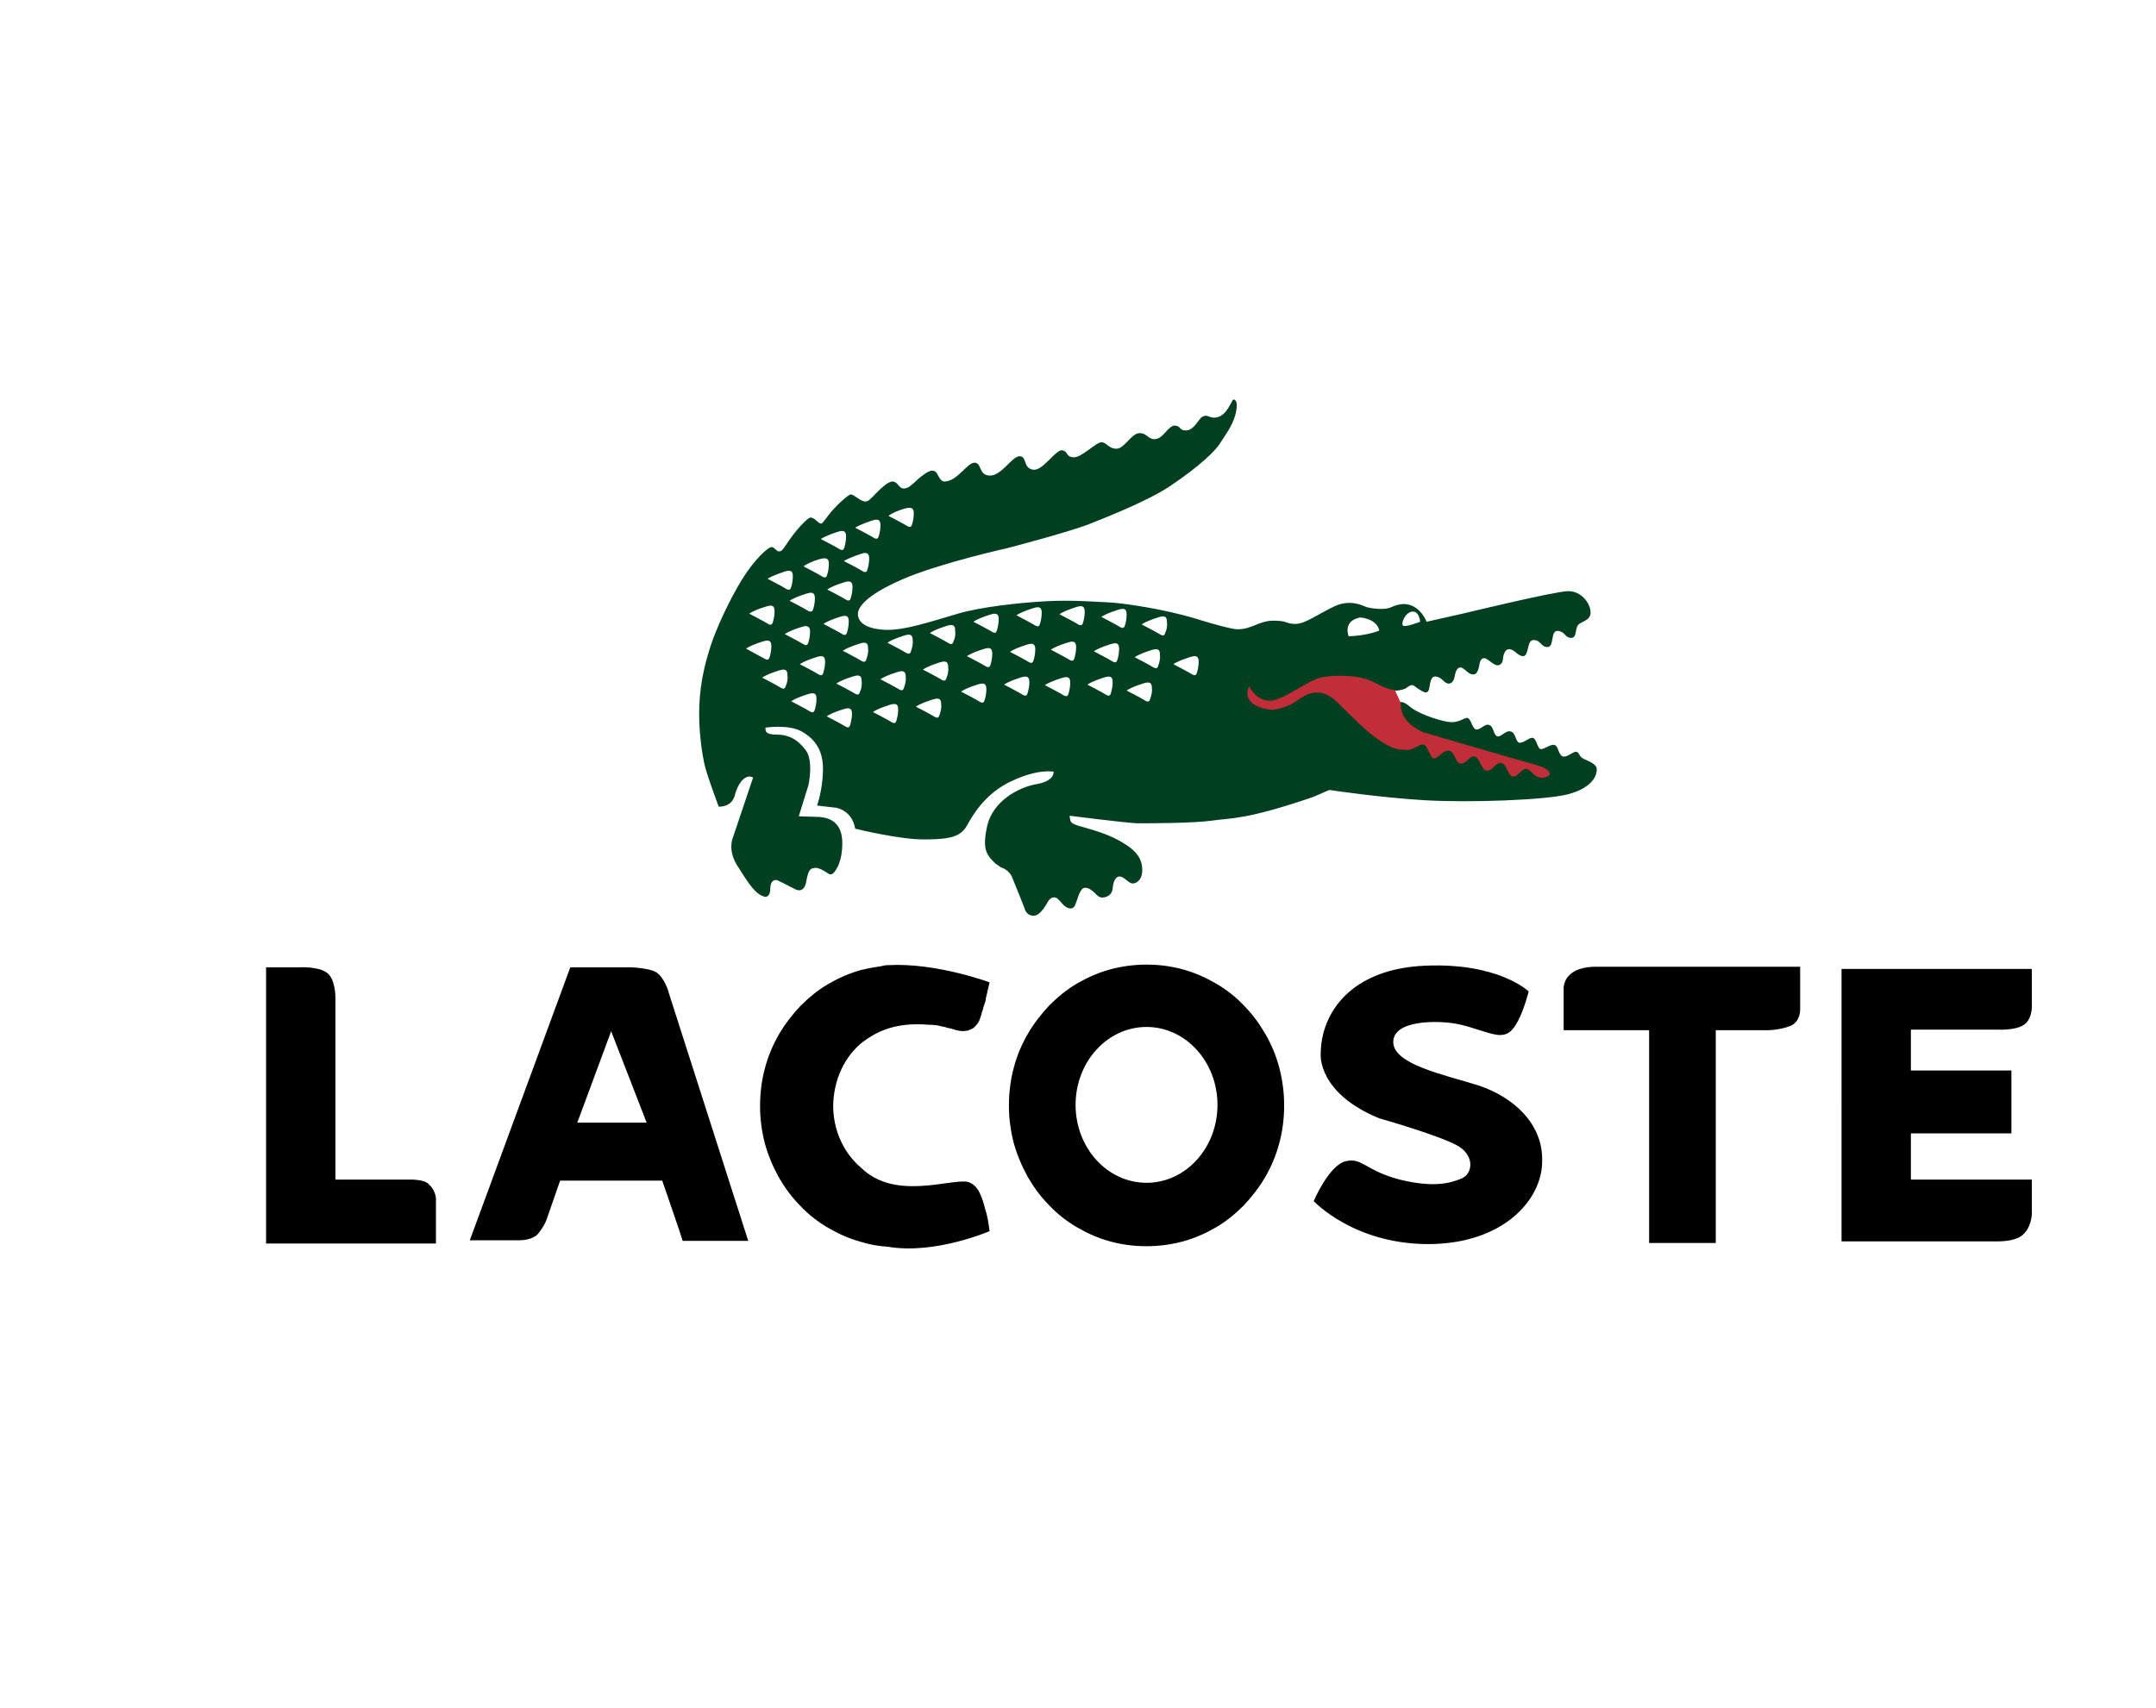 <?xml version="1.0" encoding="utf-8"?>
<!-- Generator: Adobe Illustrator 19.0.0, SVG Export Plug-In . SVG Version: 6.00 Build 0)  -->
<svg version="1.1" id="Camada_1" xmlns="http://www.w3.org/2000/svg" xmlns:xlink="http://www.w3.org/1999/xlink" x="0px" y="0px"
	 viewBox="0 0 401.1 317.9" style="enable-background:new 0 0 401.1 317.9;" xml:space="preserve">
<style type="text/css">
	.st0{fill:#004020;}
	.st1{fill:#C12D38;}
</style>
<g>
	<path d="M76.1,219.5H62.4v-34c0,0,0-3.4-1.6-4.5c-1.6-1.2-5.1-1-5.1-1h-6.2v51.4h31.6v-8c0,0,0.2-1.6-1.3-3
		C79,219.4,76.1,219.5,76.1,219.5z M334.8,179.9h-38c0,0-2.6-0.1-4.3,1.1c-1.8,1.3-1.6,3.1-1.6,3.1v7.6h15.9v39.6h12.4v-39.6h9.3
		c0,0,2.3,0.1,4.6-0.8c1.9-0.8,1.8-3.1,1.8-3.1V179.9z M378,225.6v-6.1h-22.5v-8.6h18.7v-11.7h-18.7v-7.6h16.3c0,0,3.7,0.2,5.1-1.2
		c1.2-1.2,1.1-3.2,1.1-3.2v-6.9h-35.4V231l28.9,0c3.9,0,4.8-1.2,5.1-1.5C378.1,227.9,378,225.6,378,225.6z M122.2,181
		c-1.3-0.9-4.9-1-4.9-1h-11.2l-18.7,50.8h9.1c0.7,0,2.5-0.1,3.5-1.1c0.6-0.7,1.3-1.7,1.7-2.8l2.5-7.2h19c0,0,3.6,10.4,3.8,11.2h12.2
		l-14.8-46.2C124.4,184.5,123.6,182,122.2,181z M107.4,208.9l6.3-17l6.6,17H107.4z M235.4,192.4c-1.1-1.9-2.4-3.7-4-5.3
		c-1.5-1.6-3.3-3-5.2-4.1c-1.9-1.1-3.9-2-6.1-2.6c-2.2-0.6-4.4-0.9-6.8-0.9c-2.3,0-4.6,0.3-6.8,0.9c-2.2,0.6-4.2,1.5-6.1,2.6
		c-1.9,1.1-3.6,2.5-5.2,4.1c-1.5,1.6-2.9,3.4-4,5.3c-1.1,1.9-2,4-2.6,6.3c-0.6,2.2-0.9,4.6-0.9,7c0,2.4,0.3,4.7,0.9,7
		c0.6,2.2,1.5,4.3,2.6,6.3c1.1,1.9,2.4,3.7,4,5.3c1.5,1.6,3.3,3,5.2,4.1c1.9,1.1,3.9,2,6.1,2.6c2.2,0.6,4.4,0.9,6.8,0.9
		c2.3,0,4.6-0.3,6.8-0.9c2.2-0.6,4.2-1.5,6.1-2.6c1.9-1.1,3.6-2.5,5.2-4.1c1.5-1.6,2.9-3.4,4-5.3c1.1-1.9,2-4,2.6-6.3
		c0.6-2.2,0.9-4.6,0.9-7c0-2.4-0.3-4.7-0.9-7C237.4,196.4,236.5,194.3,235.4,192.4z M213.3,220.1c-7.3,0-13.2-6.5-13.2-14.5
		c0-8,5.9-14.5,13.2-14.5s13.2,6.5,13.2,14.5C226.5,213.6,220.6,220.1,213.3,220.1z M160.5,193.9c2.2-1.6,5.6-3.8,12.4-3.2
		c0,0,0.1,0,0.1,0c0.1,0,0.2,0,0.3,0c0.4,0,0.7,0.1,1.1,0.1c0,0,0.4,0.1,0.8,0.2c0.2,0,0.3,0.1,0.5,0.1c0.1,0,0.2,0,0.3,0.1
		c0.6,0.1,1.3,0.3,1.6,0.4c0.3,0.1,1.3,0.4,2.2,0.2c0.2,0,0.5-0.1,0.7-0.2c0.2-0.1,0.5-0.2,0.7-0.4c0.1-0.1,0.2-0.2,0.3-0.3
		c0.3-0.3,0.6-0.7,0.8-1.3c0.1-0.3,0.2-0.6,0.3-0.9c0,0,0-0.1,0-0.1c0.1-0.3,0.2-0.6,0.3-0.9c0-0.1,0-0.1,0-0.1
		c0.1-0.3,0.2-0.6,0.3-0.9c0,0,0,0,0,0c0.1-0.3,0.2-0.6,0.2-0.9c0,0,0,0,0,0c0.4-1.7,0.7-3,0.7-3s-9.9-3.7-18.9-3.2
		c-0.5,0-0.9,0.1-1.3,0.2c-1.3,0.2-2.5,0.4-3.7,0.7c-2.2,0.6-4.2,1.5-6.1,2.6c-1.9,1.1-3.6,2.5-5.2,4.1c-1.5,1.6-2.9,3.4-4,5.3
		c-1.1,1.9-2,4-2.6,6.3c-0.6,2.2-0.9,4.6-0.9,7c0,2.4,0.3,4.7,0.9,7c0.6,2.2,1.5,4.3,2.6,6.3c1.1,1.9,2.4,3.7,4,5.3
		c1.5,1.6,3.3,3,5.2,4.1c1.9,1.1,3.9,2,6.1,2.6c1.6,0.5,3.3,0.8,5,0.9c8.7,1.5,18.9-2.9,18.9-2.9c-0.2-1.5-0.4-2.9-0.8-4
		c-0.2-0.9-0.5-1.9-0.9-2.8c-0.2-0.5-0.4-0.8-0.4-0.8c-0.5-0.8-1.2-1.4-2.1-1.6c-3.4-0.5-13.5,3.5-19.7-2.6
		c-3.2-2.7-5.2-6.9-5.2-11.6C155.1,200.8,157.2,196.5,160.5,193.9z M275.1,202c-6.3-2-15.9-3.9-15.9-8.1c0-4.2,8.5-4,11.7-3.4
		c3.2,0.6,6.4,2.1,8.1,2.1c1.7,0,2.5-0.9,3.5-2.8c1-1.9,1.9-5.3,1.9-5.3s-5.5-5.4-19.3-4.8c-13.8,0.6-19.4,8.8-19.4,16.5
		c0,0-0.6,7.2,10.9,11.9c0,0,12,3.4,14.9,5.3c2.9,1.9,2.4,5.1,0.4,5.9c-1.9,0.8-5,1.8-11.5,0.2c-6.5-1.7-7-4.2-10.1-3.4
		c-3.1,0.8-5.9,7.4-5.9,7.4s7.4,8,21.3,8c13.9,0,21.2-8.2,21.2-15.4C287.1,209,281.4,204.1,275.1,202z"/>
	<g>
		<path class="st0" d="M295.7,141.7c-1.3-0.6-1.5-0.6-1.9-1.3c-0.4-0.7-0.7-0.6-1.4-0.2c-0.7,0.4-1.6,1-2.1,0.2
			c-0.5-0.7-0.5-1.7-1.2-1.8s-1.9,0.9-2.5,0.8c-0.6-0.2-0.8-2.1-1.5-2.1c-0.6-0.1-1.8,1.1-2.5,0.9c-0.7-0.3-0.6-1.9-1.6-2.1
			s-1.8,1.2-2.5,0.9c-0.7-0.3-0.6-1.9-1.5-2.1c-0.8-0.3-1.7,1.1-2.5,0.8c-0.7-0.4-0.8-1.9-1.5-2.1c-0.7-0.1-1.6,1.1-3.8,0.7
			c-2.1-0.4-5.5-1.6-6.9-2.8c-1.4-1.2-1.9-0.8-1.9-0.8l-0.2,0.7c0,0-1.5-2.9-1.5-2.9s2.1,0.2,3.1-0.6c1.1-0.8,1.1-0.3,2.1,0.3
			c0.9,0.6,1.6,1,1.9,0.2c0.3-0.9,0.2-2.7,1.4-2.5c1.2,0.2,1.5,1.4,2.4,1.3c0.9-0.1,1-1.3,1.1-1.7c0.1-0.5,0.4-1.3,1-1.3
			c0.7,0,1.5,1.4,2.4,1.3c1,0,1.1-1.9,1.2-2.2s0.3-0.9,0.9-0.8c0.6,0,1.7,1.4,2.5,1.3c0.8-0.1,0.9-1,0.9-1.1c0-0.1,0.1-1.9,1.2-1.9
			c1.1,0.1,1.5,1.3,2.6,1.3c1.1-0.1,0.6-3,1.9-3c1.4,0,1.3,1.3,2.6,1.3c1.3,0,0.5-3.1,1.9-3s1.3,1.3,2.5,1.3c1.2,0,0.6-2,1.5-2.6
			s2.2-0.8,2.1-2.3c-0.1-1.5-1.6-3.8-4.2-3.8c-2.7,0.1-19.2,4.1-19.2,4.1l-7.1,1.6c0,0-1.2-3.3-4.3-3.3c0,0-1,0-2.3,0.6
			c-1.3,0.6-3.7,0.2-4.5,0c-0.8-0.3-3.1-1.6-6.2-0.1c-3.1,1.5-5.3,3.2-7.1,3.2c-1.9,0-1.3-0.6-4.1-0.6c-2.7,0-3.9,1.6-6.7,1.6
			c0,0-1,0.1-7.5-1.9c-6.5-2-14.2-3-16.4-3.1c-2.2-0.1-7.1-0.5-12-0.2c-4.9,0.3-11.6,1-16.1,2.3s-10,3.2-13.6,3
			c-3.7-0.2-4.9-1.5-5-2.8c-0.1-1.3,1.4-3.6,8.3-6.6c6.9-3,19.5-5.8,19.5-5.8s11.2-2.9,15.3-4.5c4.1-1.6,11.1-4.5,14.6-6.8
			c3.5-2.3,8.1-5.8,9.6-8.1c1.5-2.3,2.7-3.9,3.1-6.2c0,0,0,0,0,0c0-0.2,0.2-1,0-1.6c-0.3-0.6-0.6-0.6-0.8-0.1
			c-0.3,0.5-1,2.1-2.1,2.7c-1.1,0.6-1.9,0.2-2.2,0.1c-0.2-0.1-1-0.4-1.7,0.5s-1.4,2.1-2.6,2.1c-1.3,0-0.8-0.8-2-0.9
			c-1.2-0.1-2.2,2.4-3.6,2.5c-1.4,0.2-1.5-1.1-3-1.1s-2.8,2.9-4.3,2.9c-1.5,0-1.8-1.2-2.8-1.2c-1,0-3.7,2.9-5.2,2.8
			c-1.5-0.1-0.9-1.1-2.1-1.3c-1.2-0.2-3.6,3.9-5.4,3.6c-1.9-0.3-1.1-2.3-2.4-2.5c-1.4-0.2-3.4,3.6-5.6,3.6c-2.2,0-1.5-2.4-2.9-2.4
			c-1.4,0-3.2,3.5-5.6,3.5c0,0-0.5,0.1-1-0.8s-0.6-1.2-1.3-1.2c-0.7-0.1-2.5,1.4-3.2,2.1c-0.7,0.6-1.2,1.2-2.1,1.2s-1-1.2-2-1.3
			c-1.1-0.1-3.4,2.5-3.7,2.8c-0.3,0.2-0.9,1.1-1.6,0.9c-0.8-0.1-2-1.3-2.5-1.3c-0.5,0-3,2.3-4.2,3.9c-1.2,1.6-1.2,1.6-1.5,1.5
			c-0.3,0-1.1-1.1-1.8-1.1c-0.6,0-2.9,2.6-4.1,4.4s-1.3,1.9-1.8,1.9s-0.7-0.7-1.3-0.8s-3.2,2.2-5.6,6.1c-2.4,3.9-4.8,9.2-5.8,12.3
			s-1.9,6.6-2.1,11c-0.2,4.4,0.5,9.3,1.1,11.6c0.6,2.2,2.5,7.3,2.5,7.3s2.4,0.2,3-2.1c0.6-2.4,2.1-4.1,3.4-3.3l-3.8,11.3
			c0,0-1,2.3,1,5.3c2,3.1,3.2,5.2,5.1,5.6c0,0,0.9,0,0.9-1.5c0-1.5,0.8-1.8,1.3-1.6s3.4,1.7,3.4,1.7s1.6,0.9,2-1.5
			c0.4-2.4,0.9-2.4,1.6-2.5c0.7-0.1,2,0.7,2.4,1c0.4,0.3,0.8,0.3,1.2-0.2s1.5-2,1.5-5.4s-1.8-4.9-4.9-4.9c-3-0.1-3.2-0.1-3.2-0.1
			l1.8-5.8c0,0,1-4.5-0.5-6.5c-1.5-2-3.2-2.9-5.3-2.9c-2.1,0-2.2-0.5-2.2-1.3c0,0,4.4-0.7,6.9,0.8c2.5,1.5,3.9,3.6,3.8,7.3
			c-0.1,3.7-1.1,6.4-1.1,6.4l3.5,0.4c0,0,3,0.4,3.6,3.9c0,0,8.4,2.1,13.1,2c4.7,0,6.6-0.6,7.7-2.6c1.1-2,3.5-6.1,8.4-8.3
			c4.9-2.3,7.7-1.7,7.7-1.7s0.3,1.7-3.1,2.3c-3.5,0.6-8.1,3.2-9.2,7.6c-1,4.4-0.3,5.5,1.5,7.2l1,0.7c0,0,1.6,0.4,2.2,2.1
			c0.7,1.7,2.2,5.5,2.2,5.5s0.2,1.3,1.6,1.4c1.4,0.1,2.6-2.4,2.8-2.7c0.2-0.3,0.6-0.8,1.3-0.7c0.6,0.1,1.3,1.3,1.9,1.7
			c0.6,0.4,1.5,0.7,1.9-0.5c0.5-1.2,0.8-3,1.8-3c0.9,0,1.8,1,2,1.2c0.2,0.2,0.6,0.7,1.4,0.6c0.8-0.1,1.6-0.6,1.7-1.7
			c0.1-1,0.4-2.2,1.3-2.2c0.8,0,1.7,1.3,2.4,1.3c0.6,0,1.8-0.5,1.8-2.5c0-2-1-3.4-3-4.7c-2-1.3-3.9-2.1-7-3
			c-3.1-0.9-3.4-0.8-3.5-2.4c0,0,10.3,1.3,12.5,1.4c2.2,0,10.6,0,14-0.5c3.4-0.5,6.3-0.1,18.8-4.4l3-1.3c0,0,9.3,1.4,17.6,1.9
			c8.3,0.5,22.6,0,26.8-1.1c4.2-1.1,5.2-3.2,5.3-4.1C297.2,142.8,297,142.4,295.7,141.7z M262.7,113.8c1.4-0.1,1.5,1.9,1.5,1.9
			s-2.8,1.1-3.2,0.7S261.4,114,262.7,113.8z M169.2,94.5c0.6,0,0.8,0.3,0.8,1.1s-0.2,1.6-0.3,1.9c-0.1,0.3-0.2,0.8-0.9,0.4
			c-0.6-0.4-3.5-1.9-3.5-1.9C165.9,95.4,168.6,94.4,169.2,94.5z M163,96.7c0.6,0,0.8,0.3,0.8,1.1c0,0.8-0.2,1.6-0.3,1.9
			c-0.1,0.3-0.2,0.8-0.9,0.4c-0.6-0.4-3.5-1.9-3.5-1.9C159.8,97.7,162.4,96.7,163,96.7z M160.9,102.9c0.6,0,0.8,0.3,0.8,1.1
			c0,0.8-0.2,1.6-0.3,1.9c-0.1,0.3-0.2,0.8-0.9,0.4c-0.6-0.4-3.5-1.9-3.5-1.9C157.7,103.9,160.4,102.9,160.9,102.9z M157.4,111.6
			c-0.6-0.4-3.5-1.9-3.5-1.9c0.6-0.5,3.3-1.5,3.9-1.5c0.6,0,0.8,0.3,0.8,1.1c0,0.8-0.2,1.6-0.3,1.9
			C158.2,111.5,158.1,112,157.4,111.6z M157.9,115.7c0,0.8-0.2,1.6-0.3,1.9c-0.1,0.3-0.2,0.8-0.9,0.4c-0.6-0.4-3.5-1.9-3.5-1.9
			c0.6-0.5,3.3-1.5,3.9-1.5C157.7,114.6,157.9,114.9,157.9,115.7z M156.6,98.8c0.6,0,0.8,0.3,0.8,1.1c0,0.8-0.2,1.6-0.3,1.9
			c-0.1,0.3-0.2,0.8-0.9,0.4c-0.6-0.4-3.5-1.9-3.5-1.9C153.4,99.8,156,98.8,156.6,98.8z M153.4,103.9c0.6,0,0.8,0.3,0.8,1.1
			c0,0.8-0.2,1.6-0.3,1.9c-0.1,0.3-0.2,0.8-0.9,0.4c-0.6-0.4-3.5-1.9-3.5-1.9C150.1,104.8,152.8,103.8,153.4,103.9z M150.4,113.7
			c-0.6-0.4-3.5-1.9-3.5-1.9c0.6-0.5,3.3-1.5,3.9-1.5c0.6,0,0.8,0.3,0.8,1.1c0,0.8-0.2,1.6-0.3,1.9
			C151.2,113.6,151.1,114,150.4,113.7z M150.7,117.6c0,0.8-0.2,1.6-0.3,1.9c-0.1,0.3-0.2,0.8-0.9,0.4c-0.6-0.4-3.5-1.9-3.5-1.9
			c0.6-0.5,3.3-1.5,3.9-1.5C150.5,116.6,150.7,116.8,150.7,117.6z M146.7,106.2c0.6,0,0.8,0.3,0.8,1.1c0,0.8-0.2,1.6-0.3,1.9
			c-0.1,0.3-0.2,0.8-0.9,0.4c-0.6-0.4-3.5-1.9-3.5-1.9C143.5,107.2,146.2,106.2,146.7,106.2z M143.3,112.7c0.6,0,0.8,0.3,0.8,1.1
			c0,0.8-0.2,1.6-0.3,1.9c-0.1,0.3-0.2,0.8-0.9,0.4c-0.6-0.4-3.5-1.9-3.5-1.9C140.1,113.6,142.8,112.7,143.3,112.7z M138.8,120.7
			c0.6-0.5,3.3-1.5,3.9-1.5c0.6,0,0.8,0.3,0.8,1.1c0,0.8-0.2,1.6-0.3,1.9c-0.1,0.3-0.2,0.8-0.9,0.4
			C141.7,122.3,138.8,120.7,138.8,120.7z M146.2,127.6c-0.1,0.3-0.2,0.8-0.9,0.4c-0.6-0.4-3.5-1.9-3.5-1.9c0.6-0.5,3.3-1.5,3.9-1.5
			c0.6,0,0.8,0.3,0.8,1.1C146.6,126.4,146.4,127.2,146.2,127.6z M151.6,132c-0.1,0.3-0.2,0.8-0.9,0.4c-0.6-0.4-3.5-1.9-3.5-1.9
			c0.6-0.5,3.3-1.5,3.9-1.5c0.6,0,0.8,0.3,0.8,1.1C151.9,130.9,151.7,131.7,151.6,132z M153.2,125.1c-0.1,0.3-0.2,0.8-0.9,0.4
			c-0.6-0.4-3.5-1.9-3.5-1.9c0.6-0.5,3.3-1.5,3.9-1.5c0.6,0,0.8,0.3,0.8,1.1C153.5,124,153.3,124.7,153.2,125.1z M158.2,134.8
			c-0.1,0.3-0.2,0.8-0.9,0.4c-0.6-0.4-3.5-1.9-3.5-1.9c0.6-0.5,3.3-1.5,3.9-1.5c0.6,0,0.8,0.3,0.8,1.1
			C158.5,133.6,158.3,134.4,158.2,134.8z M160,128.7c-0.1,0.3-0.2,0.8-0.9,0.4c-0.6-0.4-3.5-1.9-3.5-1.9c0.6-0.5,3.3-1.5,3.9-1.5
			c0.6,0,0.8,0.3,0.8,1.1C160.4,127.6,160.2,128.3,160,128.7z M161.2,122.6c-0.1,0.3-0.2,0.8-0.9,0.4c-0.6-0.4-3.5-1.9-3.5-1.9
			c0.6-0.5,3.3-1.5,3.9-1.5c0.6,0,0.8,0.3,0.8,1.1C161.6,121.5,161.3,122.3,161.2,122.6z M166.8,134c-0.1,0.3-0.2,0.8-0.9,0.4
			c-0.6-0.4-3.5-1.9-3.5-1.9c0.6-0.5,3.3-1.5,3.9-1.5c0.6,0,0.8,0.3,0.8,1.1C167.1,132.9,166.9,133.6,166.8,134z M168.2,127.9
			c-0.1,0.3-0.2,0.8-0.9,0.4c-0.6-0.4-3.5-1.9-3.5-1.9c0.6-0.5,3.3-1.5,3.9-1.5c0.6,0,0.8,0.3,0.8,1.1
			C168.6,126.8,168.3,127.6,168.2,127.9z M169.5,121.1c-0.1,0.3-0.2,0.8-0.9,0.4c-0.6-0.4-3.5-1.9-3.5-1.9c0.6-0.5,3.3-1.5,3.9-1.5
			c0.6,0,0.8,0.3,0.8,1.1C169.9,120,169.6,120.8,169.5,121.1z M174.8,133c-0.1,0.3-0.2,0.8-0.9,0.4c-0.6-0.4-3.5-1.9-3.5-1.9
			c0.6-0.5,3.3-1.5,3.9-1.5c0.6,0,0.8,0.3,0.8,1.1C175.2,131.9,174.9,132.7,174.8,133z M176.1,126.1c-0.1,0.3-0.2,0.8-0.9,0.4
			c-0.6-0.4-3.5-1.9-3.5-1.9c0.6-0.5,3.3-1.5,3.9-1.5c0.6,0,0.8,0.3,0.8,1.1C176.5,124.9,176.3,125.7,176.1,126.1z M177.4,119.3
			c-0.1,0.3-0.2,0.8-0.9,0.4c-0.6-0.4-3.5-1.9-3.5-1.9c0.6-0.5,3.3-1.5,3.9-1.5c0.6,0,0.8,0.3,0.8,1.1
			C177.8,118.2,177.6,119,177.4,119.3z M183.2,130.2c-0.1,0.3-0.2,0.8-0.9,0.4c-0.6-0.4-3.5-1.9-3.5-1.9c0.6-0.5,3.3-1.5,3.9-1.5
			c0.6,0,0.8,0.3,0.8,1.1C183.5,129.1,183.3,129.9,183.2,130.2z M184.3,123.6c-0.1,0.3-0.2,0.8-0.9,0.4c-0.6-0.4-3.5-1.9-3.5-1.9
			c0.6-0.5,3.3-1.5,3.9-1.5c0.6,0,0.8,0.3,0.8,1.1C184.6,122.5,184.4,123.3,184.3,123.6z M185.5,117.2c-0.1,0.3-0.2,0.8-0.9,0.4
			c-0.6-0.4-3.5-1.9-3.5-1.9c0.6-0.5,3.3-1.5,3.9-1.5c0.6,0,0.8,0.3,0.8,1.1C185.8,116,185.6,116.8,185.5,117.2z M191.2,128.9
			c-0.1,0.3-0.2,0.8-0.9,0.4c-0.6-0.4-3.5-1.9-3.5-1.9c0.6-0.5,3.3-1.5,3.9-1.5c0.6,0,0.8,0.3,0.8,1.1
			C191.5,127.8,191.3,128.5,191.2,128.9z M192.3,122.8c-0.1,0.3-0.2,0.8-0.9,0.4c-0.6-0.4-3.5-1.9-3.5-1.9c0.6-0.5,3.3-1.5,3.9-1.5
			c0.6,0,0.8,0.3,0.8,1.1C192.6,121.7,192.4,122.5,192.3,122.8z M193.5,116c-0.1,0.3-0.2,0.8-0.9,0.4c-0.6-0.4-3.5-1.9-3.5-1.9
			c0.6-0.5,3.3-1.5,3.9-1.5c0.6,0,0.8,0.3,0.8,1.1C193.8,114.9,193.6,115.7,193.5,116z M198.8,129c-0.1,0.3-0.2,0.8-0.9,0.4
			c-0.6-0.4-3.5-1.9-3.5-1.9c0.6-0.5,3.3-1.5,3.9-1.5c0.6,0,0.8,0.3,0.8,1.1C199.1,127.9,198.9,128.7,198.8,129z M199.9,122.4
			c-0.1,0.3-0.2,0.8-0.9,0.4c-0.6-0.4-3.5-1.9-3.5-1.9c0.6-0.5,3.3-1.5,3.9-1.5c0.6,0,0.8,0.3,0.8,1.1
			C200.2,121.3,200,122.1,199.9,122.4z M201.5,115.8c-0.1,0.3-0.2,0.8-0.9,0.4c-0.6-0.4-3.5-1.9-3.5-1.9c0.6-0.5,3.3-1.5,3.9-1.5
			c0.6,0,0.8,0.3,0.8,1.1C201.8,114.7,201.6,115.5,201.5,115.8z M206.7,128.9c-0.1,0.3-0.2,0.8-0.9,0.4c-0.6-0.4-3.5-1.9-3.5-1.9
			c0.6-0.5,3.3-1.5,3.9-1.5c0.6,0,0.8,0.3,0.8,1.1C207,127.8,206.8,128.5,206.7,128.9z M207.9,122.7c-0.1,0.3-0.2,0.8-0.9,0.4
			c-0.6-0.4-3.5-1.9-3.5-1.9c0.6-0.5,3.3-1.5,3.9-1.5c0.6,0,0.8,0.3,0.8,1.1C208.2,121.6,208,122.4,207.9,122.7z M209.3,116.3
			c-0.1,0.3-0.2,0.8-0.9,0.4c-0.6-0.4-3.5-1.9-3.5-1.9c0.6-0.5,3.3-1.5,3.9-1.5c0.6,0,0.8,0.3,0.8,1.1
			C209.6,115.2,209.4,116,209.3,116.3z M214,130c-0.1,0.3-0.2,0.8-0.9,0.4c-0.6-0.4-3.5-1.9-3.5-1.9c0.6-0.5,3.3-1.5,3.9-1.5
			c0.6,0,0.8,0.3,0.8,1.1C214.4,128.9,214.1,129.6,214,130z M215.5,123.8c-0.1,0.3-0.2,0.8-0.9,0.4c-0.6-0.4-3.5-1.9-3.5-1.9
			c0.6-0.5,3.3-1.5,3.9-1.5c0.6,0,0.8,0.3,0.8,1.1C215.9,122.7,215.6,123.5,215.5,123.8z M216.8,117.7c-0.1,0.3-0.2,0.8-0.9,0.4
			c-0.6-0.4-3.5-1.9-3.5-1.9c0.6-0.5,3.3-1.5,3.9-1.5c0.6,0,0.8,0.3,0.8,1.1C217.2,116.6,217,117.3,216.8,117.7z M222.7,125.1
			c-0.1,0.3-0.2,0.8-0.9,0.4c-0.6-0.4-3.5-1.9-3.5-1.9c0.6-0.5,3.3-1.5,3.9-1.5c0.6,0,0.8,0.3,0.8,1.1
			C223,124,222.8,124.8,222.7,125.1z M250.9,118.4c0,0-1.2-2.9,2.2-3.5c0,0,3,0.2,3.5,2.4C256.6,117.4,254.2,118.3,250.9,118.4z"/>
		<path class="st1" d="M232.4,127.7c0,0-2.1,3.6,4.2,4.4c0,0,2.7-0.2,4.8-1.8c2.2-1.6,4.5-2.3,7.2,0.2c2.7,2.5,8.5,9.2,12.5,9
			c0,0,0.9,0.3,2.2-0.4s1.7-1,2.4,0.5c0.7,1.4,0.6,1.5,1.2,1.5c0.7,0,1.6-1.6,2.7-1.4c1.1,0.2,1.1,2.3,2.2,2.4
			c1.1,0,1.6-1.6,2.6-1.3c1,0.3,1.2,2.7,2.3,2.6c1.1,0,1.5-1.6,2.6-1.4c1.1,0.1,1.2,2.5,2.2,2.5c1,0,1.7-1.7,2.6-1.4s1.4,1.8,3,1.6
			c1.6-0.2,2.1-1.4-1.5-2.4c-3.6-1-20.7-6-20.7-6s-4.6-1.7-4.3-5.5l-1.1-2.4c0,0-1,0.1-3.8-1.4s-7.2-1.4-9.6-1
			c-2.5,0.3-7.3,4.4-9.9,4.4C233.5,130.3,232.4,127.7,232.4,127.7z"/>
	</g>
</g>
</svg>
